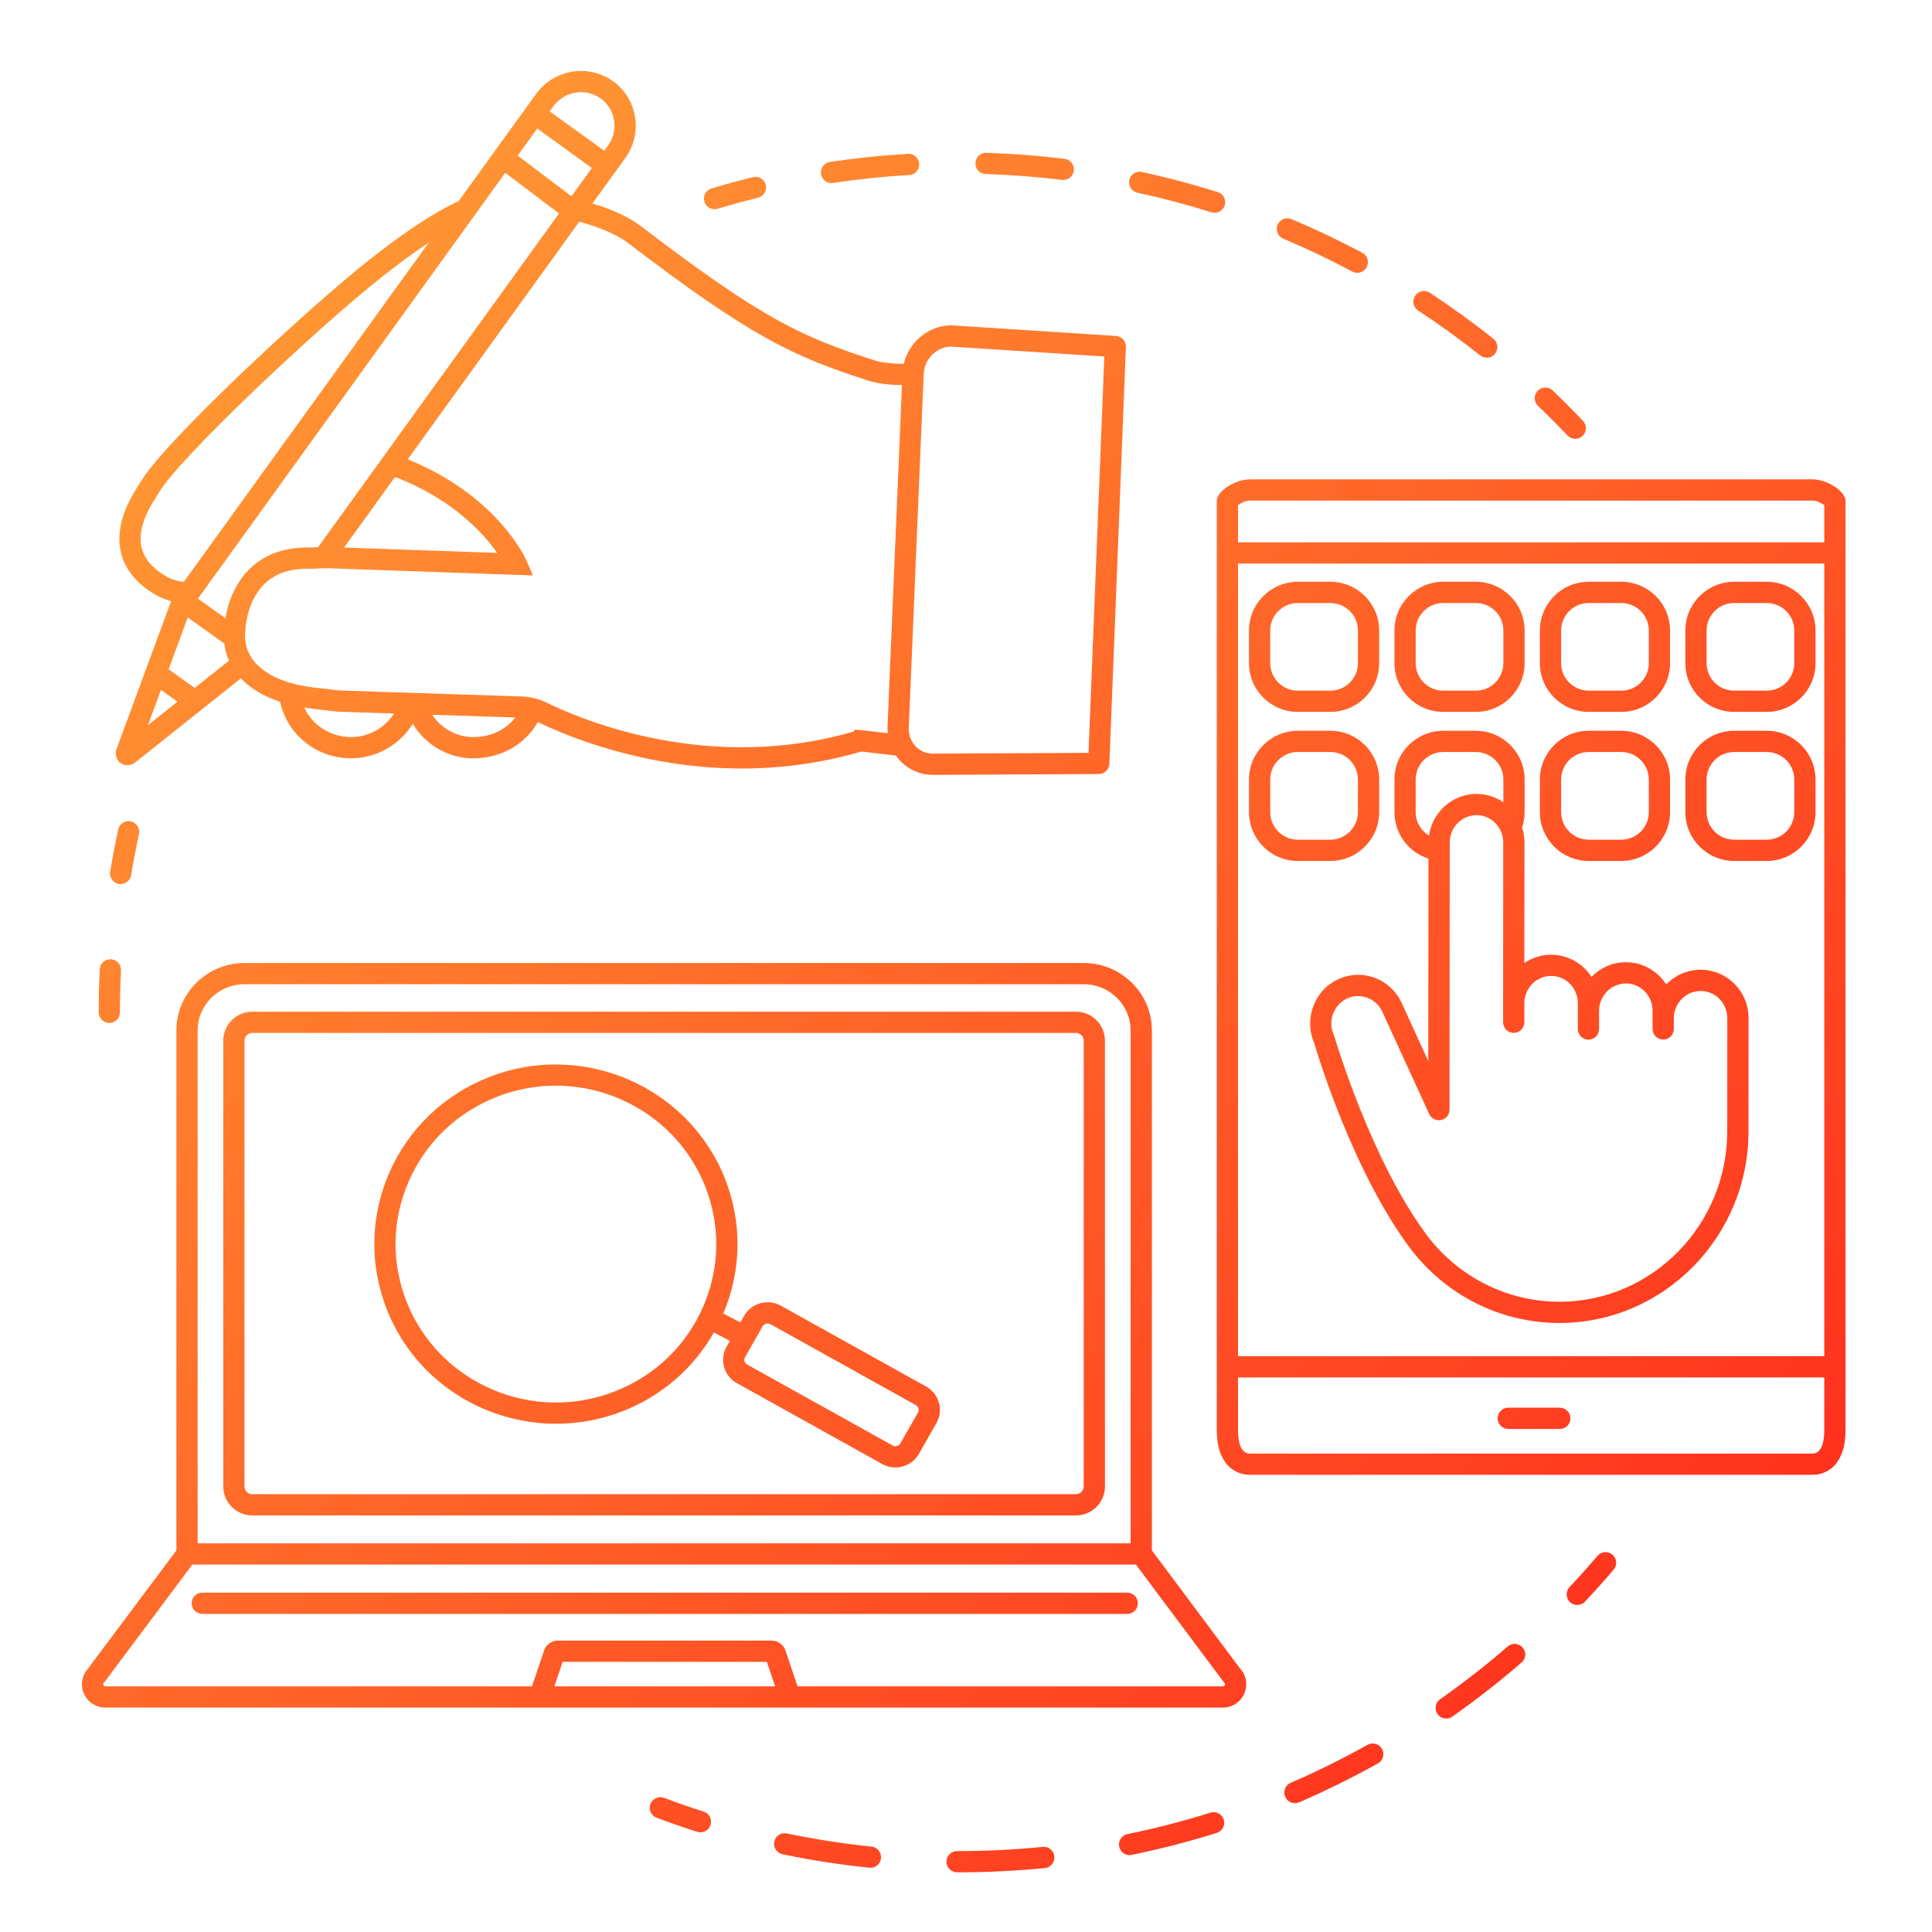 <?xml version="1.0" encoding="utf-8"?>
<!-- Generator: Adobe Illustrator 16.0.0, SVG Export Plug-In . SVG Version: 6.00 Build 0)  -->
<!DOCTYPE svg PUBLIC "-//W3C//DTD SVG 1.1//EN" "http://www.w3.org/Graphics/SVG/1.1/DTD/svg11.dtd">
<svg version="1.1" id="Layer_1" xmlns="http://www.w3.org/2000/svg" xmlns:xlink="http://www.w3.org/1999/xlink" x="0px" y="0px"
	 width="560px" height="560px" viewBox="0 0 560 560" enable-background="new 0 0 560 560" xml:space="preserve">
<linearGradient id="SVGID_1_" gradientUnits="userSpaceOnUse" x1="69.937" y1="108.008" x2="459.217" y2="497.288">
	<stop  offset="0" style="stop-color:#FF9533"/>
	<stop  offset="1" style="stop-color:#FF321E"/>
</linearGradient>
<path fill="url(#SVGID_1_)" d="M458.84,122.001c-2.871-3.016-5.825-5.991-8.779-8.821c-1.231-1.169-3.181-1.128-4.369,0.102
	c-1.17,1.23-1.13,3.18,0.103,4.35c2.893,2.77,5.784,5.663,8.574,8.616c0.615,0.636,1.415,0.944,2.236,0.944
	c0.759,0,1.52-0.268,2.113-0.842C459.949,125.181,460.011,123.231,458.84,122.001z M352.98,55.674
	c-7.182-2.257-14.588-4.227-21.974-5.827c-1.682-0.369-3.303,0.698-3.672,2.339c-0.349,1.662,0.698,3.303,2.358,3.672
	c7.201,1.56,14.423,3.467,21.44,5.682c0.308,0.103,0.615,0.144,0.923,0.144c1.313,0,2.523-0.841,2.934-2.154
	C355.504,57.909,354.6,56.187,352.98,55.674z M308.583,46.031c-7.468-0.903-15.1-1.498-22.669-1.744h-0.103
	c-1.663,0-3.016,1.313-3.078,2.995c-0.061,1.683,1.293,3.098,2.976,3.159c7.405,0.247,14.832,0.8,22.115,1.704
	c0.144,0.021,0.268,0.021,0.391,0.021c1.519,0,2.853-1.128,3.036-2.688C311.477,47.775,310.266,46.256,308.583,46.031z
	 M394.873,73.276c-6.688-3.57-13.603-6.853-20.537-9.765c-1.559-0.657-3.364,0.082-4.021,1.641c-0.656,1.58,0.062,3.385,1.642,4.041
	c6.771,2.832,13.499,6.032,20.022,9.52c0.474,0.247,0.965,0.349,1.457,0.349c1.087,0,2.154-0.595,2.708-1.621
	C396.945,75.923,396.371,74.076,394.873,73.276z M263.162,44.595c-7.55,0.431-15.161,1.23-22.609,2.338
	c-1.682,0.267-2.831,1.826-2.585,3.508c0.226,1.519,1.539,2.627,3.037,2.627c0.143,0,0.307-0.021,0.451-0.042
	c7.283-1.087,14.689-1.866,22.075-2.298c1.703-0.081,2.996-1.538,2.893-3.241C266.322,45.785,264.844,44.472,263.162,44.595z
	 M432.867,98.203c-5.907-4.719-12.103-9.191-18.422-13.335c-1.416-0.923-3.324-0.534-4.269,0.882
	c-0.922,1.435-0.532,3.343,0.883,4.267c6.155,4.042,12.207,8.411,17.992,13.007c0.554,0.431,1.23,0.656,1.909,0.656
	c0.901,0,1.805-0.39,2.4-1.169C434.428,101.198,434.202,99.249,432.867,98.203z M221.966,53.602
	c-0.41-1.662-2.072-2.667-3.734-2.256c-4.001,0.984-8.042,2.092-12.022,3.282c-1.62,0.472-2.544,2.195-2.052,3.816
	c0.39,1.333,1.621,2.195,2.934,2.195c0.308,0,0.595-0.041,0.903-0.124c3.857-1.148,7.796-2.236,11.715-3.2
	C221.351,56.925,222.376,55.243,221.966,53.602z M203.953,525.095c-3.836-1.21-7.693-2.565-11.468-3.98
	c-1.6-0.594-3.365,0.205-3.959,1.806c-0.616,1.6,0.205,3.365,1.785,3.96c3.877,1.456,7.837,2.831,11.776,4.082
	c0.308,0.102,0.637,0.145,0.944,0.145c1.292,0,2.503-0.821,2.913-2.134C206.477,527.351,205.574,525.606,203.953,525.095z
	 M354.703,527.412c-0.513-1.621-2.216-2.522-3.857-2.009c-7.856,2.481-15.961,4.573-24.044,6.215
	c-1.662,0.349-2.749,1.969-2.4,3.631c0.308,1.458,1.579,2.462,3.016,2.462c0.205,0,0.41-0.021,0.616-0.061
	c8.287-1.703,16.596-3.838,24.659-6.38C354.312,530.776,355.216,529.033,354.703,527.412z M400.575,506.938
	c-0.818-1.497-2.707-2.011-4.184-1.19c-7.203,4.021-14.69,7.734-22.261,10.997c-1.558,0.677-2.276,2.48-1.62,4.042
	c0.513,1.168,1.643,1.866,2.832,1.866c0.409,0,0.819-0.081,1.23-0.245c7.755-3.366,15.447-7.161,22.832-11.285
	C400.884,510.282,401.417,508.415,400.575,506.938z M252.617,535.249c-8.227-0.861-16.495-2.134-24.558-3.816
	c-1.661-0.348-3.302,0.719-3.631,2.38c-0.348,1.663,0.718,3.304,2.38,3.652c8.268,1.724,16.74,3.037,25.173,3.898
	c0.103,0.021,0.205,0.021,0.328,0.021c1.538,0,2.893-1.17,3.058-2.769C255.529,536.933,254.299,535.414,252.617,535.249z
	 M441.342,477.539c-1.109-1.271-3.058-1.416-4.329-0.309c-6.236,5.418-12.845,10.565-19.594,15.305
	c-1.372,0.965-1.723,2.894-0.737,4.288c0.595,0.841,1.539,1.293,2.523,1.293c0.594,0,1.23-0.165,1.763-0.554
	c6.915-4.862,13.666-10.135,20.065-15.675C442.326,480.78,442.47,478.83,441.342,477.539z M302.245,535.332
	c-8.044,0.799-16.229,1.211-24.374,1.211h-0.45c-1.705,0-3.079,1.373-3.079,3.076c0,1.704,1.374,3.078,3.079,3.078h0.45
	c8.352,0,16.742-0.412,24.988-1.23c1.682-0.164,2.914-1.684,2.75-3.365C305.444,536.399,303.967,535.146,302.245,535.332z
	 M467.376,450.623c-1.293-1.108-3.222-0.945-4.329,0.349c-2.605,3.077-5.333,6.113-8.104,9.046c-1.17,1.252-1.107,3.201,0.124,4.37
	c0.594,0.555,1.353,0.822,2.111,0.822c0.821,0,1.642-0.329,2.236-0.965c2.852-3.017,5.643-6.135,8.31-9.273
	C468.833,453.68,468.668,451.729,467.376,450.623z M37.919,238.079c-1.683-0.369-3.303,0.697-3.652,2.36
	c-0.882,4.041-1.662,8.165-2.339,12.227c-0.267,1.682,0.862,3.261,2.544,3.548c0.164,0.022,0.328,0.042,0.493,0.042
	c1.477,0,2.79-1.087,3.036-2.585c0.656-3.959,1.416-7.98,2.277-11.94C40.627,240.069,39.581,238.428,37.919,238.079z
	 M32.134,278.044c-1.703-0.042-3.14,1.231-3.222,2.935c-0.205,4.123-0.307,8.328-0.307,12.453c0,1.702,1.395,3.076,3.077,3.076
	c1.703,0,3.077-1.374,3.077-3.076c0-4.021,0.103-8.126,0.308-12.167C35.149,279.583,33.836,278.126,32.134,278.044z
	 M272.147,406.596c-0.553-2.012-1.866-3.673-3.692-4.698l-42.139-23.449c-3.754-2.072-8.515-0.76-10.627,2.955l-1.087,1.906
	l-4.944-2.585c5.355-12.657,5.499-26.607,0.369-39.369c-10.73-26.649-41.38-39.74-68.317-29.132
	c-13.15,5.169-23.429,15.099-28.989,27.962c-5.477,12.741-5.642,26.815-0.472,39.679c8.186,20.393,28.025,32.823,48.951,32.823
	c6.462,0,13.006-1.189,19.367-3.671c11.305-4.451,20.475-12.453,26.363-22.793l4.636,2.44l-0.964,1.682
	c-1.026,1.786-1.272,3.88-0.718,5.89c0.554,1.99,1.888,3.672,3.713,4.678l42.14,23.448c1.19,0.679,2.503,0.985,3.796,0.985
	c2.728,0,5.375-1.416,6.811-3.918l5.088-8.946C272.455,410.678,272.722,408.587,272.147,406.596z M203.872,378.61
	c-4.883,11.347-13.972,20.106-25.563,24.661c-23.819,9.376-50.899-2.154-60.357-25.705c-4.554-11.325-4.391-23.736,0.431-34.939
	c4.883-11.345,13.97-20.105,25.563-24.68c5.621-2.217,11.427-3.263,17.13-3.263c18.485,0,36.006,10.997,43.227,28.968
	C208.856,354.978,208.713,367.389,203.872,378.61z M266.075,409.447l-5.088,8.924c-0.432,0.78-1.456,1.068-2.257,0.616
	l-42.139-23.45c-0.39-0.204-0.657-0.553-0.78-0.963c-0.103-0.41-0.062-0.822,0.144-1.19l5.087-8.946
	c0.308-0.533,0.862-0.82,1.436-0.82c0.288,0,0.574,0.062,0.841,0.205l42.139,23.45c0.369,0.226,0.657,0.575,0.76,0.984
	C266.342,408.648,266.28,409.078,266.075,409.447z M326.74,461.64H58.62c-1.703,0-3.078,1.374-3.078,3.076
	c0,1.703,1.375,3.078,3.078,3.078h268.12c1.702,0,3.078-1.375,3.078-3.078C329.818,463.014,328.442,461.64,326.74,461.64z
	 M272.147,406.596c-0.553-2.012-1.866-3.673-3.692-4.698l-42.139-23.449c-3.754-2.072-8.515-0.76-10.627,2.955l-1.087,1.906
	l-4.944-2.585c5.355-12.657,5.499-26.607,0.369-39.369c-10.73-26.649-41.38-39.74-68.317-29.132
	c-13.15,5.169-23.429,15.099-28.989,27.962c-5.477,12.741-5.642,26.815-0.472,39.679c8.186,20.393,28.025,32.823,48.951,32.823
	c6.462,0,13.006-1.189,19.367-3.671c11.305-4.451,20.475-12.453,26.363-22.793l4.636,2.44l-0.964,1.682
	c-1.026,1.786-1.272,3.88-0.718,5.89c0.554,1.99,1.888,3.672,3.713,4.678l42.14,23.448c1.19,0.679,2.503,0.985,3.796,0.985
	c2.728,0,5.375-1.416,6.811-3.918l5.088-8.946C272.455,410.678,272.722,408.587,272.147,406.596z M203.872,378.61
	c-4.883,11.347-13.972,20.106-25.563,24.661c-23.819,9.376-50.899-2.154-60.357-25.705c-4.554-11.325-4.391-23.736,0.431-34.939
	c4.883-11.345,13.97-20.105,25.563-24.68c5.621-2.217,11.427-3.263,17.13-3.263c18.485,0,36.006,10.997,43.227,28.968
	C208.856,354.978,208.713,367.389,203.872,378.61z M266.075,409.447l-5.088,8.924c-0.432,0.78-1.456,1.068-2.257,0.616
	l-42.139-23.45c-0.39-0.204-0.657-0.553-0.78-0.963c-0.103-0.41-0.062-0.822,0.144-1.19l5.087-8.946
	c0.308-0.533,0.862-0.82,1.436-0.82c0.288,0,0.574,0.062,0.841,0.205l42.139,23.45c0.369,0.226,0.657,0.575,0.76,0.984
	C266.342,408.648,266.28,409.078,266.075,409.447z M311.866,293.245H73.125c-4.637,0-8.412,3.776-8.412,8.412v129.188
	c0,4.637,3.775,8.411,8.412,8.411h238.742c4.637,0,8.411-3.774,8.411-8.411V301.657
	C320.277,297.021,316.503,293.245,311.866,293.245z M314.122,430.845c0,1.253-1.025,2.257-2.256,2.257H73.125
	c-1.231,0-2.257-1.004-2.257-2.257V301.657c0-1.231,1.026-2.257,2.257-2.257h238.742c1.23,0,2.256,1.025,2.256,2.257V430.845z
	 M268.455,401.897l-42.139-23.449c-3.754-2.072-8.515-0.76-10.627,2.955l-1.087,1.906l-4.944-2.585
	c5.355-12.657,5.499-26.607,0.369-39.369c-10.73-26.649-41.38-39.74-68.317-29.132c-13.15,5.169-23.429,15.099-28.989,27.962
	c-5.477,12.741-5.642,26.815-0.472,39.679c8.186,20.393,28.025,32.823,48.951,32.823c6.462,0,13.006-1.189,19.367-3.671
	c11.305-4.451,20.475-12.453,26.363-22.793l4.636,2.44l-0.964,1.682c-1.026,1.786-1.272,3.88-0.718,5.89
	c0.554,1.99,1.888,3.672,3.713,4.678l42.14,23.448c1.19,0.679,2.503,0.985,3.796,0.985c2.728,0,5.375-1.416,6.811-3.918l5.088-8.946
	c1.024-1.805,1.292-3.896,0.717-5.887C271.594,404.584,270.281,402.923,268.455,401.897z M203.872,378.61
	c-4.883,11.347-13.972,20.106-25.563,24.661c-23.819,9.376-50.899-2.154-60.357-25.705c-4.554-11.325-4.391-23.736,0.431-34.939
	c4.883-11.345,13.97-20.105,25.563-24.68c5.621-2.217,11.427-3.263,17.13-3.263c18.485,0,36.006,10.997,43.227,28.968
	C208.856,354.978,208.713,367.389,203.872,378.61z M266.075,409.447l-5.088,8.924c-0.432,0.78-1.456,1.068-2.257,0.616
	l-42.139-23.45c-0.39-0.204-0.657-0.553-0.78-0.963c-0.103-0.41-0.062-0.822,0.144-1.19l5.087-8.946
	c0.308-0.533,0.862-0.82,1.436-0.82c0.288,0,0.574,0.062,0.841,0.205l42.139,23.45c0.369,0.226,0.657,0.575,0.76,0.984
	C266.342,408.648,266.28,409.078,266.075,409.447z M311.866,293.245H73.125c-4.637,0-8.412,3.776-8.412,8.412v129.188
	c0,4.637,3.775,8.411,8.412,8.411h238.742c4.637,0,8.411-3.774,8.411-8.411V301.657
	C320.277,297.021,316.503,293.245,311.866,293.245z M314.122,430.845c0,1.253-1.025,2.257-2.256,2.257H73.125
	c-1.231,0-2.257-1.004-2.257-2.257V301.657c0-1.231,1.026-2.257,2.257-2.257h238.742c1.23,0,2.256,1.025,2.256,2.257V430.845z
	 M268.455,401.897l-42.139-23.449c-3.754-2.072-8.515-0.76-10.627,2.955l-1.087,1.906l-4.944-2.585
	c5.355-12.657,5.499-26.607,0.369-39.369c-10.73-26.649-41.38-39.74-68.317-29.132c-13.15,5.169-23.429,15.099-28.989,27.962
	c-5.477,12.741-5.642,26.815-0.472,39.679c8.186,20.393,28.025,32.823,48.951,32.823c6.462,0,13.006-1.189,19.367-3.671
	c11.305-4.451,20.475-12.453,26.363-22.793l4.636,2.44l-0.964,1.682c-1.026,1.786-1.272,3.88-0.718,5.89
	c0.554,1.99,1.888,3.672,3.713,4.678l42.14,23.448c1.19,0.679,2.503,0.985,3.796,0.985c2.728,0,5.375-1.416,6.811-3.918l5.088-8.946
	c1.024-1.805,1.292-3.896,0.717-5.887C271.594,404.584,270.281,402.923,268.455,401.897z M203.872,378.61
	c-4.883,11.347-13.972,20.106-25.563,24.661c-23.819,9.376-50.899-2.154-60.357-25.705c-4.554-11.325-4.391-23.736,0.431-34.939
	c4.883-11.345,13.97-20.105,25.563-24.68c5.621-2.217,11.427-3.263,17.13-3.263c18.485,0,36.006,10.997,43.227,28.968
	C208.856,354.978,208.713,367.389,203.872,378.61z M266.075,409.447l-5.088,8.924c-0.432,0.78-1.456,1.068-2.257,0.616
	l-42.139-23.45c-0.39-0.204-0.657-0.553-0.78-0.963c-0.103-0.41-0.062-0.822,0.144-1.19l5.087-8.946
	c0.308-0.533,0.862-0.82,1.436-0.82c0.288,0,0.574,0.062,0.841,0.205l42.139,23.45c0.369,0.226,0.657,0.575,0.76,0.984
	C266.342,408.648,266.28,409.078,266.075,409.447z M326.74,461.64H58.62c-1.703,0-3.078,1.374-3.078,3.076
	c0,1.703,1.375,3.078,3.078,3.078h268.12c1.702,0,3.078-1.375,3.078-3.078C329.818,463.014,328.442,461.64,326.74,461.64z
	 M359.38,483.55l-25.501-34.159V298.703c0-10.791-8.862-19.573-19.757-19.573H70.847c-10.874,0-19.716,8.782-19.716,19.573v150.688
	L25.59,483.55c-1.806,1.929-2.338,4.738-1.334,7.201c1.067,2.564,3.55,4.206,6.32,4.206h323.819c2.792,0,5.273-1.642,6.319-4.206
	C361.74,488.288,361.207,485.499,359.38,483.55z M57.287,298.703c0-7.406,6.093-13.418,13.561-13.418h243.275
	c7.488,0,13.603,6.012,13.603,13.418V447.34H57.287V298.703z M160.686,488.802l2.4-7.119h59.188l2.401,7.119H160.686z
	 M355.032,488.413c-0.103,0.265-0.329,0.389-0.638,0.389H231.178l-3.569-10.565c-0.082-0.246-0.185-0.452-0.328-0.676
	c-0.801-1.273-2.175-2.031-3.693-2.031h-61.813c-1.52,0-2.893,0.758-3.693,2.031c-0.144,0.224-0.246,0.43-0.308,0.676l-3.57,10.565
	H30.575c-0.308,0-0.513-0.124-0.616-0.409c-0.165-0.349,0.061-0.574,0.144-0.658c0.103-0.102,0.206-0.203,0.288-0.327l25.357-33.913
	h273.495l25.338,33.892c0.083,0.146,0.185,0.247,0.308,0.349C354.949,487.818,355.175,488.044,355.032,488.413z M326.74,461.64
	H58.62c-1.703,0-3.078,1.374-3.078,3.076c0,1.703,1.375,3.078,3.078,3.078h268.12c1.702,0,3.078-1.375,3.078-3.078
	C329.818,463.014,328.442,461.64,326.74,461.64z M311.866,293.245H73.125c-4.637,0-8.412,3.776-8.412,8.412v129.188
	c0,4.637,3.775,8.411,8.412,8.411h238.742c4.637,0,8.411-3.774,8.411-8.411V301.657
	C320.277,297.021,316.503,293.245,311.866,293.245z M314.122,430.845c0,1.253-1.025,2.257-2.256,2.257H73.125
	c-1.231,0-2.257-1.004-2.257-2.257V301.657c0-1.231,1.026-2.257,2.257-2.257h238.742c1.23,0,2.256,1.025,2.256,2.257V430.845z
	 M268.455,401.897l-42.139-23.449c-3.754-2.072-8.515-0.76-10.627,2.955l-1.087,1.906l-4.944-2.585
	c5.355-12.657,5.499-26.607,0.369-39.369c-10.73-26.649-41.38-39.74-68.317-29.132c-13.15,5.169-23.429,15.099-28.989,27.962
	c-5.477,12.741-5.642,26.815-0.472,39.679c8.186,20.393,28.025,32.823,48.951,32.823c6.462,0,13.006-1.189,19.367-3.671
	c11.305-4.451,20.475-12.453,26.363-22.793l4.636,2.44l-0.964,1.682c-1.026,1.786-1.272,3.88-0.718,5.89
	c0.554,1.99,1.888,3.672,3.713,4.678l42.14,23.448c1.19,0.679,2.503,0.985,3.796,0.985c2.728,0,5.375-1.416,6.811-3.918l5.088-8.946
	c1.024-1.805,1.292-3.896,0.717-5.887C271.594,404.584,270.281,402.923,268.455,401.897z M203.872,378.61
	c-4.883,11.347-13.972,20.106-25.563,24.661c-23.819,9.376-50.899-2.154-60.357-25.705c-4.554-11.325-4.391-23.736,0.431-34.939
	c4.883-11.345,13.97-20.105,25.563-24.68c5.621-2.217,11.427-3.263,17.13-3.263c18.485,0,36.006,10.997,43.227,28.968
	C208.856,354.978,208.713,367.389,203.872,378.61z M266.075,409.447l-5.088,8.924c-0.432,0.78-1.456,1.068-2.257,0.616
	l-42.139-23.45c-0.39-0.204-0.657-0.553-0.78-0.963c-0.103-0.41-0.062-0.822,0.144-1.19l5.087-8.946
	c0.308-0.533,0.862-0.82,1.436-0.82c0.288,0,0.574,0.062,0.841,0.205l42.139,23.45c0.369,0.226,0.657,0.575,0.76,0.984
	C266.342,408.648,266.28,409.078,266.075,409.447z M502.704,285.142c-2.605-2.605-6.094-4.063-9.767-4.063c0,0,0,0-0.021,0
	c-3.896,0-7.427,1.643-9.949,4.269c-0.555-0.842-1.189-1.642-1.928-2.38c-2.627-2.626-6.093-4.062-9.767-4.062c0,0,0,0-0.021,0
	c-3.896,0-7.426,1.641-9.95,4.267c-0.552-0.862-1.188-1.662-1.927-2.4c-2.627-2.605-6.094-4.042-9.767-4.042c0,0,0,0-0.021,0
	c-2.852,0-5.517,0.883-7.755,2.4l0.04-34.938c0-1.498-0.244-2.954-0.675-4.349c0.45-1.396,0.718-2.872,0.718-4.432v-9.458
	c0-7.796-6.34-14.135-14.135-14.135h-9.459c-7.796,0-14.136,6.339-14.136,14.135v9.458c0,6.298,4.145,11.653,9.849,13.458
	l-0.042,58.695l-7.713-16.862c-1.58-3.426-4.391-6.032-7.899-7.306c-3.487-1.271-7.262-1.087-10.626,0.493
	c-6.854,3.263-9.868,11.51-6.813,18.485c0.964,3.322,11.468,37.975,28.209,59.987c0,0.021,0,0.021,0.021,0.041
	c3.693,4.74,8.104,8.822,13.09,12.124c8.862,5.849,19.141,8.945,29.769,8.945c0.021,0,0.04,0,0.04,0
	c30.158-0.04,54.717-24.946,54.737-55.535l0.02-32.784C506.827,291.358,505.371,287.809,502.704,285.142z M410.343,235.412v-9.458
	c0-4.41,3.589-7.981,7.979-7.981h9.459c4.411,0,7.98,3.571,7.98,7.981v6.585c-2.278-1.559-4.967-2.42-7.776-2.42
	c-0.021,0-0.021,0-0.021,0c-6.997,0.021-12.781,5.272-13.766,12.083C411.9,240.808,410.343,238.304,410.343,235.412z
	 M500.651,327.917c-0.019,27.225-21.809,49.381-48.581,49.402c-0.02,0-0.02,0-0.04,0c-9.417,0-18.525-2.749-26.384-7.939
	c-4.431-2.913-8.331-6.544-11.611-10.75c-16.515-21.727-27.143-57.814-27.245-58.183c-0.042-0.145-0.104-0.289-0.164-0.431
	c-1.825-3.96-0.124-8.699,3.774-10.566c1.846-0.86,3.939-0.964,5.867-0.266c1.97,0.718,3.529,2.153,4.412,4.082l13.58,29.646
	c0.616,1.313,2.073,2.031,3.468,1.723c1.416-0.308,2.421-1.56,2.421-2.995l0.062-77.426c0-4.37,3.487-7.919,7.755-7.939
	c0,0,0,0,0.021,0c2.031,0,3.939,0.8,5.396,2.256c1.518,1.498,2.338,3.508,2.338,5.663l-0.041,46.531v5.578
	c0,1.704,1.375,3.079,3.078,3.079c1.701,0,3.076-1.375,3.076-3.079v-5.558c0.021-2.154,0.902-4.125,2.297-5.561
	c1.417-1.417,3.346-2.298,5.479-2.298c2.03,0,3.96,0.779,5.418,2.236c1.496,1.518,2.316,3.508,2.316,5.662v7.487
	c0,1.703,1.375,3.078,3.078,3.078c1.702,0,3.076-1.375,3.076-3.078V293c0-2.195,0.883-4.165,2.278-5.602
	c1.415-1.437,3.365-2.339,5.498-2.339c2.03,0,3.959,0.801,5.416,2.257c1.498,1.499,2.317,3.508,2.317,5.664v5.271
	c0,1.703,1.376,3.076,3.079,3.076s3.078-1.373,3.078-3.076v-3.078c0-2.193,0.882-4.163,2.275-5.601
	c1.415-1.436,3.365-2.338,5.498-2.338c2.032,0,3.96,0.8,5.417,2.256c1.497,1.497,2.318,3.509,2.318,5.663L500.651,327.917z
	 M512.1,211.819h-9.457c-7.797,0-14.135,6.339-14.135,14.135v9.458c0,7.796,6.338,14.136,14.135,14.136h9.457
	c7.797,0,14.136-6.34,14.136-14.136v-9.458C526.235,218.158,519.896,211.819,512.1,211.819z M520.081,235.412
	c0,4.391-3.571,7.98-7.981,7.98h-9.457c-4.391,0-7.981-3.59-7.981-7.98v-9.458c0-4.41,3.591-7.981,7.981-7.981h9.457
	c4.41,0,7.981,3.571,7.981,7.981V235.412z M469.94,211.819h-9.458c-7.796,0-14.136,6.339-14.136,14.135v9.458
	c0,7.796,6.34,14.136,14.136,14.136h9.458c7.796,0,14.135-6.34,14.135-14.136v-9.458
	C484.075,218.158,477.736,211.819,469.94,211.819z M477.921,235.412c0,4.391-3.569,7.98-7.98,7.98h-9.458
	c-4.391,0-7.98-3.59-7.98-7.98v-9.458c0-4.41,3.59-7.981,7.98-7.981h9.458c4.411,0,7.98,3.571,7.98,7.981V235.412z M385.619,211.819
	h-9.457c-7.796,0-14.135,6.339-14.135,14.135v9.458c0,7.796,6.339,14.136,14.135,14.136h9.457c7.797,0,14.138-6.34,14.138-14.136
	v-9.458C399.757,218.158,393.416,211.819,385.619,211.819z M393.602,235.412c0,4.391-3.571,7.98-7.982,7.98h-9.457
	c-4.39,0-7.98-3.59-7.98-7.98v-9.458c0-4.41,3.591-7.981,7.98-7.981h9.457c4.411,0,7.982,3.571,7.982,7.981V235.412z M512.1,168.633
	h-9.457c-7.797,0-14.135,6.339-14.135,14.115v9.479c0,7.796,6.338,14.115,14.135,14.115h9.457c7.797,0,14.136-6.319,14.136-14.115
	v-9.479C526.235,174.972,519.896,168.633,512.1,168.633z M520.081,192.227c0,4.391-3.571,7.96-7.981,7.96h-9.457
	c-4.391,0-7.981-3.569-7.981-7.96v-9.479c0-4.391,3.591-7.96,7.981-7.96h9.457c4.41,0,7.981,3.569,7.981,7.96V192.227z
	 M469.94,168.633h-9.458c-7.796,0-14.136,6.339-14.136,14.115v9.479c0,7.796,6.34,14.115,14.136,14.115h9.458
	c7.796,0,14.135-6.319,14.135-14.115v-9.479C484.075,174.972,477.736,168.633,469.94,168.633z M477.921,192.227
	c0,4.391-3.569,7.96-7.98,7.96h-9.458c-4.391,0-7.98-3.569-7.98-7.96v-9.479c0-4.391,3.59-7.96,7.98-7.96h9.458
	c4.411,0,7.98,3.569,7.98,7.96V192.227z M427.781,168.633h-9.459c-7.796,0-14.136,6.339-14.136,14.115v9.479
	c0,7.796,6.34,14.115,14.136,14.115h9.459c7.795,0,14.135-6.319,14.135-14.115v-9.479
	C441.916,174.972,435.576,168.633,427.781,168.633z M435.762,192.227c0,4.391-3.569,7.96-7.98,7.96h-9.459
	c-4.391,0-7.979-3.569-7.979-7.96v-9.479c0-4.391,3.589-7.96,7.979-7.96h9.459c4.411,0,7.98,3.569,7.98,7.96V192.227z
	 M385.619,168.633h-9.457c-7.796,0-14.135,6.339-14.135,14.115v9.479c0,7.796,6.339,14.115,14.135,14.115h9.457
	c7.797,0,14.138-6.319,14.138-14.115v-9.479C399.757,174.972,393.416,168.633,385.619,168.633z M393.602,192.227
	c0,4.391-3.571,7.96-7.982,7.96h-9.457c-4.39,0-7.98-3.569-7.98-7.96v-9.479c0-4.391,3.591-7.96,7.98-7.96h9.457
	c4.411,0,7.982,3.569,7.982,7.96V192.227z M452.132,408.031h-14.955c-1.702,0-3.078,1.396-3.078,3.079
	c0,1.702,1.376,3.075,3.078,3.075h14.955c1.684,0,3.078-1.373,3.078-3.075C455.21,409.427,453.815,408.031,452.132,408.031z
	 M512.1,211.819h-9.457c-7.797,0-14.135,6.339-14.135,14.135v9.458c0,7.796,6.338,14.136,14.135,14.136h9.457
	c7.797,0,14.136-6.34,14.136-14.136v-9.458C526.235,218.158,519.896,211.819,512.1,211.819z M520.081,235.412
	c0,4.391-3.571,7.98-7.981,7.98h-9.457c-4.391,0-7.981-3.59-7.981-7.98v-9.458c0-4.41,3.591-7.981,7.981-7.981h9.457
	c4.41,0,7.981,3.571,7.981,7.981V235.412z M512.1,168.633h-9.457c-7.797,0-14.135,6.339-14.135,14.115v9.479
	c0,7.796,6.338,14.115,14.135,14.115h9.457c7.797,0,14.136-6.319,14.136-14.115v-9.479
	C526.235,174.972,519.896,168.633,512.1,168.633z M520.081,192.227c0,4.391-3.571,7.96-7.981,7.96h-9.457
	c-4.391,0-7.981-3.569-7.981-7.96v-9.479c0-4.391,3.591-7.96,7.981-7.96h9.457c4.41,0,7.981,3.569,7.981,7.96V192.227z
	 M492.938,281.079c0,0,0,0-0.021,0c-3.896,0-7.427,1.643-9.949,4.269c-0.555-0.842-1.189-1.642-1.928-2.38
	c-2.627-2.626-6.093-4.062-9.767-4.062c0,0,0,0-0.021,0c-3.896,0-7.426,1.641-9.95,4.267c-0.552-0.862-1.188-1.662-1.927-2.4
	c-2.627-2.605-6.094-4.042-9.767-4.042c0,0,0,0-0.021,0c-2.852,0-5.517,0.883-7.755,2.4l0.04-34.938
	c0-1.498-0.244-2.954-0.675-4.349c0.45-1.396,0.718-2.872,0.718-4.432v-9.458c0-7.796-6.34-14.135-14.135-14.135h-9.459
	c-7.796,0-14.136,6.339-14.136,14.135v9.458c0,6.298,4.145,11.653,9.849,13.458l-0.042,58.695l-7.713-16.862
	c-1.58-3.426-4.391-6.032-7.899-7.306c-3.487-1.271-7.262-1.087-10.626,0.493c-6.854,3.263-9.868,11.51-6.813,18.485
	c0.964,3.322,11.468,37.975,28.209,59.987c0,0.021,0,0.021,0.021,0.041c3.693,4.74,8.104,8.822,13.09,12.124
	c8.862,5.849,19.141,8.945,29.769,8.945c0.021,0,0.04,0,0.04,0c30.158-0.04,54.717-24.946,54.737-55.535l0.02-32.784
	c0-3.796-1.456-7.346-4.123-10.013C500.099,282.536,496.61,281.079,492.938,281.079z M410.343,235.412v-9.458
	c0-4.41,3.589-7.981,7.979-7.981h9.459c4.411,0,7.98,3.571,7.98,7.981v6.585c-2.278-1.559-4.967-2.42-7.776-2.42
	c-0.021,0-0.021,0-0.021,0c-6.997,0.021-12.781,5.272-13.766,12.083C411.9,240.808,410.343,238.304,410.343,235.412z
	 M500.651,327.917c-0.019,27.225-21.809,49.381-48.581,49.402c-0.02,0-0.02,0-0.04,0c-9.417,0-18.525-2.749-26.384-7.939
	c-4.431-2.913-8.331-6.544-11.611-10.75c-16.515-21.727-27.143-57.814-27.245-58.183c-0.042-0.145-0.104-0.289-0.164-0.431
	c-1.825-3.96-0.124-8.699,3.774-10.566c1.846-0.86,3.939-0.964,5.867-0.266c1.97,0.718,3.529,2.153,4.412,4.082l13.58,29.646
	c0.616,1.313,2.073,2.031,3.468,1.723c1.416-0.308,2.421-1.56,2.421-2.995l0.062-77.426c0-4.37,3.487-7.919,7.755-7.939
	c0,0,0,0,0.021,0c2.031,0,3.939,0.8,5.396,2.256c1.518,1.498,2.338,3.508,2.338,5.663l-0.041,46.531v5.578
	c0,1.704,1.375,3.079,3.078,3.079c1.701,0,3.076-1.375,3.076-3.079v-5.558c0.021-2.154,0.902-4.125,2.297-5.561
	c1.417-1.417,3.346-2.298,5.479-2.298c2.03,0,3.96,0.779,5.418,2.236c1.496,1.518,2.316,3.508,2.316,5.662v7.487
	c0,1.703,1.375,3.078,3.078,3.078c1.702,0,3.076-1.375,3.076-3.078V293c0-2.195,0.883-4.165,2.278-5.602
	c1.415-1.437,3.365-2.339,5.498-2.339c2.03,0,3.959,0.801,5.416,2.257c1.498,1.499,2.317,3.508,2.317,5.664v5.271
	c0,1.703,1.376,3.076,3.079,3.076s3.078-1.373,3.078-3.076v-3.078c0-2.193,0.882-4.163,2.275-5.601
	c1.415-1.436,3.365-2.338,5.498-2.338c2.032,0,3.96,0.8,5.417,2.256c1.497,1.497,2.318,3.509,2.318,5.663L500.651,327.917z
	 M460.482,249.548h9.458c7.796,0,14.135-6.34,14.135-14.136v-9.458c0-7.796-6.339-14.135-14.135-14.135h-9.458
	c-7.796,0-14.136,6.339-14.136,14.135v9.458C446.347,243.208,452.687,249.548,460.482,249.548z M452.502,225.954
	c0-4.41,3.59-7.981,7.98-7.981h9.458c4.411,0,7.98,3.571,7.98,7.981v9.458c0,4.391-3.569,7.98-7.98,7.98h-9.458
	c-4.391,0-7.98-3.59-7.98-7.98V225.954z M460.482,206.341h9.458c7.796,0,14.135-6.319,14.135-14.115v-9.479
	c0-7.776-6.339-14.115-14.135-14.115h-9.458c-7.796,0-14.136,6.339-14.136,14.115v9.479
	C446.347,200.022,452.687,206.341,460.482,206.341z M452.502,182.748c0-4.391,3.59-7.96,7.98-7.96h9.458
	c4.411,0,7.98,3.569,7.98,7.96v9.479c0,4.391-3.569,7.96-7.98,7.96h-9.458c-4.391,0-7.98-3.569-7.98-7.96V182.748z M418.322,206.341
	h9.459c7.795,0,14.135-6.319,14.135-14.115v-9.479c0-7.776-6.34-14.115-14.135-14.115h-9.459c-7.796,0-14.136,6.339-14.136,14.115
	v9.479C404.187,200.022,410.526,206.341,418.322,206.341z M410.343,182.748c0-4.391,3.589-7.96,7.979-7.96h9.459
	c4.411,0,7.98,3.569,7.98,7.96v9.479c0,4.391-3.569,7.96-7.98,7.96h-9.459c-4.391,0-7.979-3.569-7.979-7.96V182.748z
	 M399.757,235.412v-9.458c0-7.796-6.341-14.135-14.138-14.135h-9.457c-7.796,0-14.135,6.339-14.135,14.135v9.458
	c0,7.796,6.339,14.136,14.135,14.136h9.457C393.416,249.548,399.757,243.208,399.757,235.412z M368.182,235.412v-9.458
	c0-4.41,3.591-7.981,7.98-7.981h9.457c4.411,0,7.982,3.571,7.982,7.981v9.458c0,4.391-3.571,7.98-7.982,7.98h-9.457
	C371.772,243.393,368.182,239.803,368.182,235.412z M376.162,206.341h9.457c7.797,0,14.138-6.319,14.138-14.115v-9.479
	c0-7.776-6.341-14.115-14.138-14.115h-9.457c-7.796,0-14.135,6.339-14.135,14.115v9.479
	C362.027,200.022,368.366,206.341,376.162,206.341z M368.182,182.748c0-4.391,3.591-7.96,7.98-7.96h9.457
	c4.411,0,7.982,3.569,7.982,7.96v9.479c0,4.391-3.571,7.96-7.982,7.96h-9.457c-4.39,0-7.98-3.569-7.98-7.96V182.748z
	 M452.132,408.031h-14.955c-1.702,0-3.078,1.396-3.078,3.079c0,1.702,1.376,3.075,3.078,3.075h14.955
	c1.684,0,3.078-1.373,3.078-3.075C455.21,409.427,453.815,408.031,452.132,408.031z M525.354,138.946h-163.06
	c-4.308,0-9.602,3.427-9.602,6.238v269.413c0,9.498,4.965,12.884,9.602,12.884h163.06c4.636,0,9.581-3.386,9.581-12.884V145.184
	C534.935,142.374,529.641,138.946,525.354,138.946z M528.777,414.597c0,2.523-0.45,6.729-3.424,6.729h-163.06
	c-2.995,0-3.447-4.206-3.447-6.729v-15.346h169.931V414.597z M528.777,393.097H358.847V163.361h169.931V393.097z M528.777,157.206
	H358.847v-10.771c0.78-0.594,2.114-1.334,3.447-1.334h163.06c1.313,0,2.646,0.74,3.424,1.334V157.206z M502.643,249.548h9.457
	c7.797,0,14.136-6.34,14.136-14.136v-9.458c0-7.796-6.339-14.135-14.136-14.135h-9.457c-7.797,0-14.135,6.339-14.135,14.135v9.458
	C488.508,243.208,494.846,249.548,502.643,249.548z M494.661,225.954c0-4.41,3.591-7.981,7.981-7.981h9.457
	c4.41,0,7.981,3.571,7.981,7.981v9.458c0,4.391-3.571,7.98-7.981,7.98h-9.457c-4.391,0-7.981-3.59-7.981-7.98V225.954z
	 M502.643,206.341h9.457c7.797,0,14.136-6.319,14.136-14.115v-9.479c0-7.776-6.339-14.115-14.136-14.115h-9.457
	c-7.797,0-14.135,6.339-14.135,14.115v9.479C488.508,200.022,494.846,206.341,502.643,206.341z M494.661,182.748
	c0-4.391,3.591-7.96,7.981-7.96h9.457c4.41,0,7.981,3.569,7.981,7.96v9.479c0,4.391-3.571,7.96-7.981,7.96h-9.457
	c-4.391,0-7.981-3.569-7.981-7.96V182.748z M406.28,290.703c-1.58-3.426-4.391-6.032-7.899-7.306
	c-3.487-1.271-7.262-1.087-10.626,0.493c-6.854,3.263-9.868,11.51-6.813,18.485c0.964,3.322,11.468,37.975,28.209,59.987
	c0,0.021,0,0.021,0.021,0.041c3.693,4.74,8.104,8.822,13.09,12.124c8.862,5.849,19.141,8.945,29.769,8.945c0.021,0,0.04,0,0.04,0
	c30.158-0.04,54.717-24.946,54.737-55.535l0.02-32.784c0-3.796-1.456-7.346-4.123-10.013c-2.605-2.605-6.094-4.063-9.767-4.063
	c0,0,0,0-0.021,0c-3.896,0-7.427,1.643-9.949,4.269c-0.555-0.842-1.189-1.642-1.928-2.38c-2.627-2.626-6.093-4.062-9.767-4.062
	c0,0,0,0-0.021,0c-3.896,0-7.426,1.641-9.95,4.267c-0.552-0.862-1.188-1.662-1.927-2.4c-2.627-2.605-6.094-4.042-9.767-4.042
	c0,0,0,0-0.021,0c-2.852,0-5.517,0.883-7.755,2.4l0.04-34.938c0-1.498-0.244-2.954-0.675-4.349c0.45-1.396,0.718-2.872,0.718-4.432
	v-9.458c0-7.796-6.34-14.135-14.135-14.135h-9.459c-7.796,0-14.136,6.339-14.136,14.135v9.458c0,6.298,4.145,11.653,9.849,13.458
	l-0.042,58.695L406.28,290.703z M410.343,235.412v-9.458c0-4.41,3.589-7.981,7.979-7.981h9.459c4.411,0,7.98,3.571,7.98,7.981v6.585
	c-2.278-1.559-4.967-2.42-7.776-2.42c-0.021,0-0.021,0-0.021,0c-6.997,0.021-12.781,5.272-13.766,12.083
	C411.9,240.808,410.343,238.304,410.343,235.412z M414.26,322.912c0.616,1.313,2.073,2.031,3.468,1.723
	c1.416-0.308,2.421-1.56,2.421-2.995l0.062-77.426c0-4.37,3.487-7.919,7.755-7.939c0,0,0,0,0.021,0c2.031,0,3.939,0.8,5.396,2.256
	c1.518,1.498,2.338,3.508,2.338,5.663l-0.041,46.531v5.578c0,1.704,1.375,3.079,3.078,3.079c1.701,0,3.076-1.375,3.076-3.079v-5.558
	c0.021-2.154,0.902-4.125,2.297-5.561c1.417-1.417,3.346-2.298,5.479-2.298c2.03,0,3.96,0.779,5.418,2.236
	c1.496,1.518,2.316,3.508,2.316,5.662v7.487c0,1.703,1.375,3.078,3.078,3.078c1.702,0,3.076-1.375,3.076-3.078V293
	c0-2.195,0.883-4.165,2.278-5.602c1.415-1.437,3.365-2.339,5.498-2.339c2.03,0,3.959,0.801,5.416,2.257
	c1.498,1.499,2.317,3.508,2.317,5.664v5.271c0,1.703,1.376,3.076,3.079,3.076s3.078-1.373,3.078-3.076v-3.078
	c0-2.193,0.882-4.163,2.275-5.601c1.415-1.436,3.365-2.338,5.498-2.338c2.032,0,3.96,0.8,5.417,2.256
	c1.497,1.497,2.318,3.509,2.318,5.663l-0.021,32.763c-0.019,27.225-21.809,49.381-48.581,49.402c-0.02,0-0.02,0-0.04,0
	c-9.417,0-18.525-2.749-26.384-7.939c-4.431-2.913-8.331-6.544-11.611-10.75c-16.515-21.727-27.143-57.814-27.245-58.183
	c-0.042-0.145-0.104-0.289-0.164-0.431c-1.825-3.96-0.124-8.699,3.774-10.566c1.846-0.86,3.939-0.964,5.867-0.266
	c1.97,0.718,3.529,2.153,4.412,4.082L414.26,322.912z M460.482,249.548h9.458c7.796,0,14.135-6.34,14.135-14.136v-9.458
	c0-7.796-6.339-14.135-14.135-14.135h-9.458c-7.796,0-14.136,6.339-14.136,14.135v9.458
	C446.347,243.208,452.687,249.548,460.482,249.548z M452.502,225.954c0-4.41,3.59-7.981,7.98-7.981h9.458
	c4.411,0,7.98,3.571,7.98,7.981v9.458c0,4.391-3.569,7.98-7.98,7.98h-9.458c-4.391,0-7.98-3.59-7.98-7.98V225.954z M460.482,206.341
	h9.458c7.796,0,14.135-6.319,14.135-14.115v-9.479c0-7.776-6.339-14.115-14.135-14.115h-9.458c-7.796,0-14.136,6.339-14.136,14.115
	v9.479C446.347,200.022,452.687,206.341,460.482,206.341z M452.502,182.748c0-4.391,3.59-7.96,7.98-7.96h9.458
	c4.411,0,7.98,3.569,7.98,7.96v9.479c0,4.391-3.569,7.96-7.98,7.96h-9.458c-4.391,0-7.98-3.569-7.98-7.96V182.748z M437.177,414.186
	h14.955c1.684,0,3.078-1.373,3.078-3.075c0-1.684-1.395-3.079-3.078-3.079h-14.955c-1.702,0-3.078,1.396-3.078,3.079
	C434.099,412.813,435.475,414.186,437.177,414.186z M418.322,206.341h9.459c7.795,0,14.135-6.319,14.135-14.115v-9.479
	c0-7.776-6.34-14.115-14.135-14.115h-9.459c-7.796,0-14.136,6.339-14.136,14.115v9.479
	C404.187,200.022,410.526,206.341,418.322,206.341z M410.343,182.748c0-4.391,3.589-7.96,7.979-7.96h9.459
	c4.411,0,7.98,3.569,7.98,7.96v9.479c0,4.391-3.569,7.96-7.98,7.96h-9.459c-4.391,0-7.979-3.569-7.979-7.96V182.748z
	 M376.162,249.548h9.457c7.797,0,14.138-6.34,14.138-14.136v-9.458c0-7.796-6.341-14.135-14.138-14.135h-9.457
	c-7.796,0-14.135,6.339-14.135,14.135v9.458C362.027,243.208,368.366,249.548,376.162,249.548z M368.182,225.954
	c0-4.41,3.591-7.981,7.98-7.981h9.457c4.411,0,7.982,3.571,7.982,7.981v9.458c0,4.391-3.571,7.98-7.982,7.98h-9.457
	c-4.39,0-7.98-3.59-7.98-7.98V225.954z M376.162,206.341h9.457c7.797,0,14.138-6.319,14.138-14.115v-9.479
	c0-7.776-6.341-14.115-14.138-14.115h-9.457c-7.796,0-14.135,6.339-14.135,14.115v9.479
	C362.027,200.022,368.366,206.341,376.162,206.341z M368.182,182.748c0-4.391,3.591-7.96,7.98-7.96h9.457
	c4.411,0,7.982,3.569,7.982,7.96v9.479c0,4.391-3.571,7.96-7.982,7.96h-9.457c-4.39,0-7.98-3.569-7.98-7.96V182.748z
	 M323.479,97.382l-47.576-3.078h-0.206c-6.565,0.041-12.248,4.841-13.746,11.161c-3.097-0.02-6.174-0.288-8.391-0.985
	c-21.109-6.811-32.435-11.919-67.64-38.816c-3.425-2.626-8.042-4.8-14.197-6.688l4.801-6.647l4.718-6.524
	c2.503-3.487,3.508-7.734,2.811-11.98c-0.677-4.186-2.954-7.858-6.38-10.299c-7.139-5.109-17.152-3.426-22.321,3.734l-4.595,6.381
	l-7.448,10.299l-10.34,14.339c-8.637,4.001-17.664,10.546-25.993,17.09C89.722,88.929,46.495,128.977,40.381,140.3
	c-4.76,7.1-6.585,13.562-5.457,19.244c0.923,4.718,3.857,8.74,8.719,11.961c2.01,1.333,4,2.215,5.949,2.77l-7.303,19.776
	l-8.371,22.671c-0.841,1.969-0.083,3.63,1.046,4.452c0.513,0.37,1.21,0.615,1.949,0.615c0.841,0,1.743-0.287,2.564-1.026
	l18.977-15.1l11.366-9.046c1.929,2.03,4.391,3.795,7.325,5.19c1.25,0.595,2.605,1.128,4.042,1.6
	c2.011,9.478,10.524,16.392,20.536,16.392c7.447,0,14.176-3.939,17.911-10.032c3.672,6.134,10.299,10.053,17.664,10.053
	c0.123,0,0.246,0,0.369-0.021c7.837-0.144,14.689-4.185,18.238-10.524c7.939,3.878,30.507,13.478,59.188,13.478
	c10.812,0,22.486-1.374,34.57-4.923l10.012,1.169c0.41,0.575,0.821,1.108,1.313,1.621c2.482,2.564,5.827,3.98,9.437,3.98h0.062
	l48.007-0.246c1.641-0.021,2.995-1.313,3.057-2.955l4.8-120.817C326.411,98.9,325.14,97.484,323.479,97.382z M160.336,30.87
	c3.201-4.432,9.356-5.478,13.747-2.338c2.092,1.498,3.487,3.733,3.898,6.297c0.43,2.606-0.185,5.211-1.745,7.366l-1.087,1.518
	l-15.818-11.448L160.336,30.87z M155.721,37.25l7.919,5.724l7.898,5.744l-5.888,8.166l-15.591-11.775L155.721,37.25z
	 M47.049,166.376c-3.487-2.318-5.478-4.944-6.093-8.042c-0.8-4.042,0.738-9.007,4.616-14.731l0.185-0.308
	c4.862-9.334,46.551-48.581,65.015-63.085c4.247-3.344,8.843-6.792,13.5-9.888l-70.985,98.332
	C51.214,168.469,49.121,167.751,47.049,166.376z M42.884,210.199l3.774-10.218l0.452,0.309l4.329,3.098L42.884,210.199z
	 M56.445,199.407l-7.57-5.417l5.539-15.017l10.607,7.57c0.205,1.745,0.657,3.406,1.354,4.965L56.445,199.407z M65.328,179.198
	l-7.959-5.683l89.08-123.422l15.592,11.775l-69.857,96.753h-0.266c-0.903,0.061-1.785,0.123-2.667,0.082
	C74.047,158.58,67.093,168.837,65.328,179.198z M114.71,138.331c16.474,6.36,25.378,16.229,29.42,21.932l-44.397-1.559
	l14.587-20.208L114.71,138.331z M101.724,213.644c-5.991,0-11.202-3.467-13.521-8.554c0.616,0.102,1.231,0.204,1.888,0.287
	l7.837,0.902l16.289,0.534C111.551,210.978,106.893,213.644,101.724,213.644z M137.564,213.644
	c-0.102,0.021-0.185,0.021-0.266,0.021c-4.924,0-9.397-2.523-12.022-6.483l24.106,0.779
	C146.694,211.429,142.406,213.563,137.564,213.644z M257.254,210.608c-0.022,0.656,0.019,1.292,0.061,1.929l-7.652-0.903
	l-1.805-0.164l-0.452,0.595c-41.873,12.104-78.555-3.304-88.854-8.351c-2.278-1.107-4.739-1.723-7.324-1.846l-52.705-1.723
	l-7.714-0.883c-2.359-0.286-4.534-0.717-6.523-1.292c-8.577-2.462-13.438-7.447-13.253-13.971
	c0.082-3.651,1.189-14.012,10.237-17.766c2.073-0.862,4.596-1.375,7.612-1.375h0.288c1.025,0,2.03-0.042,3.036-0.082
	c1.108-0.062,2.133-0.103,3.139-0.062l54.223,1.908c0.082,0,0.144-0.02,0.226-0.02v0.02l4.678,0.165l-1.969-4.494
	c-0.35-0.779-8.597-18.751-34.323-29.152l49.73-68.892c6.442,1.785,11.058,3.837,14.279,6.298
	c35.82,27.368,48.088,32.887,69.487,39.78c2.79,0.903,6.319,1.231,9.765,1.293L257.254,210.608z M315.519,218.22l-45.052,0.225
	c-0.02,0-0.02,0-0.042,0c-1.928,0-3.693-0.738-5.006-2.092c-1.375-1.437-2.091-3.385-2.011-5.479l4.33-102.455
	c0.184-4.329,3.713-7.878,7.897-7.959l44.458,2.871L315.519,218.22z"/>
</svg>
